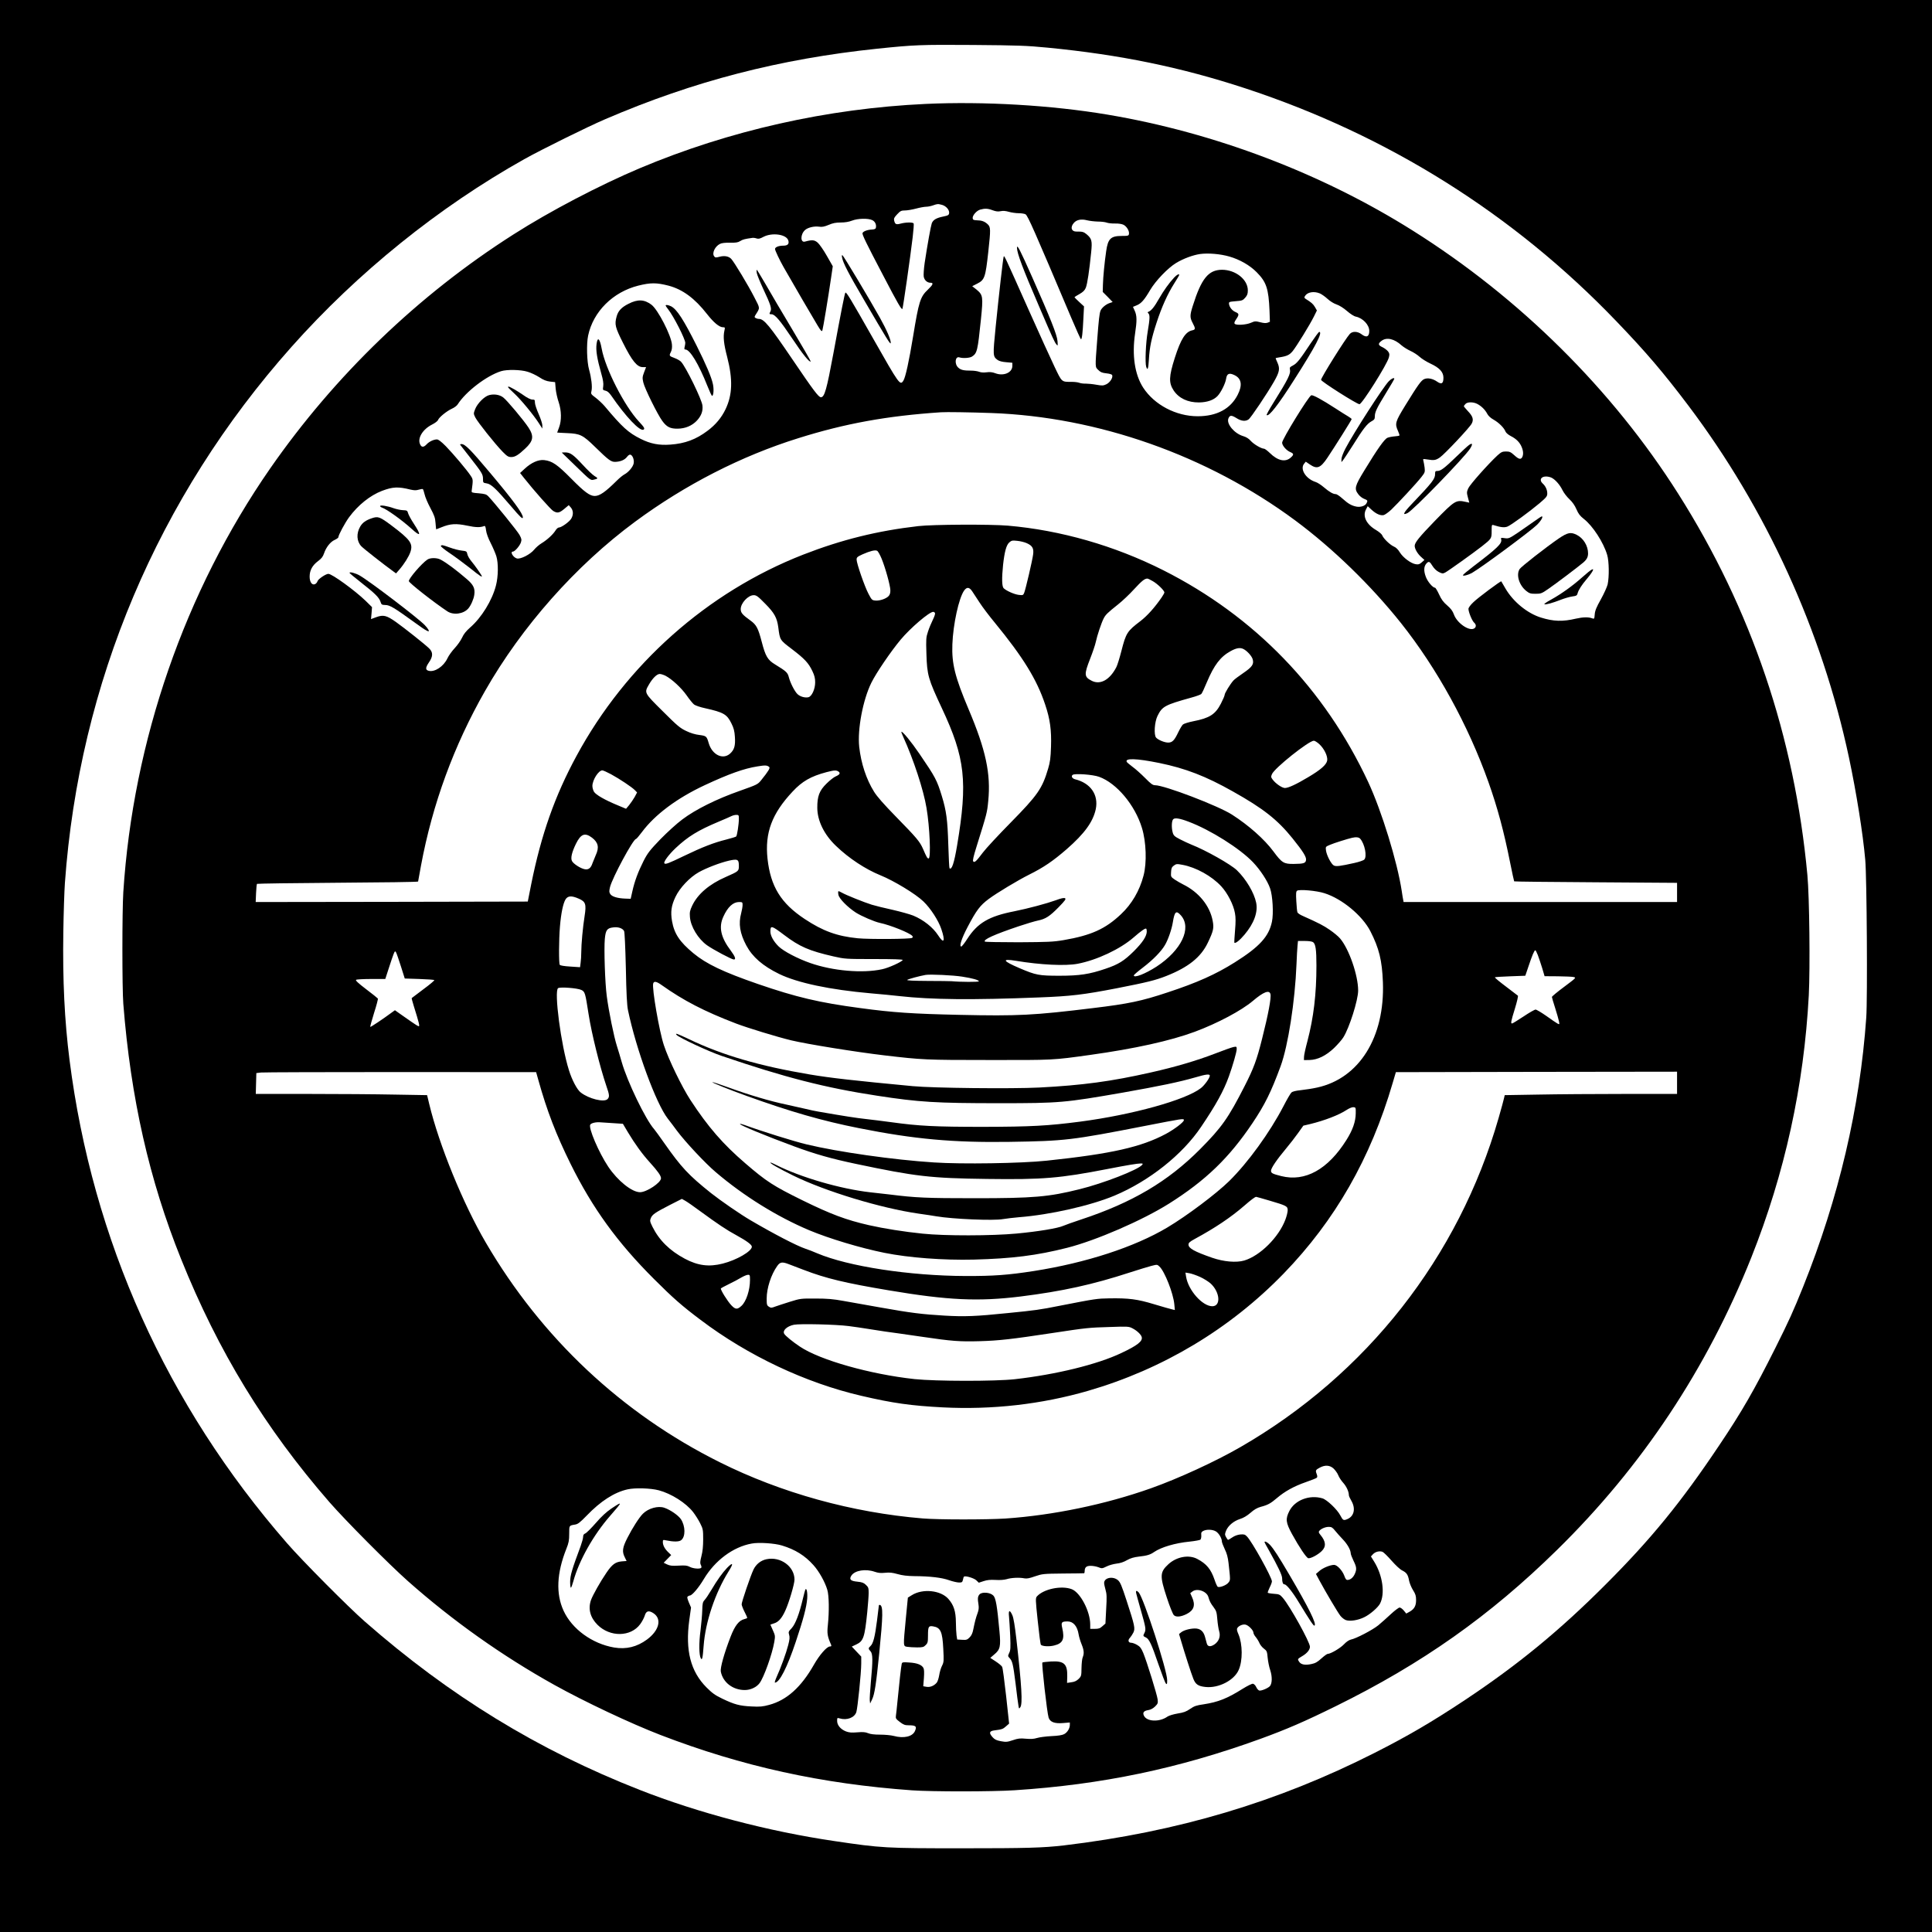 <?xml version="1.0" standalone="no"?>
<!DOCTYPE svg PUBLIC "-//W3C//DTD SVG 20010904//EN"
 "http://www.w3.org/TR/2001/REC-SVG-20010904/DTD/svg10.dtd">
<svg version="1.0" xmlns="http://www.w3.org/2000/svg"
 width="2084pt" height="2084pt" viewBox="0 0 2084 2084"
 preserveAspectRatio="xMidYMid meet">

<g transform="translate(0,2084) scale(0.1,-0.1)"
fill="#000000" stroke="none">
<path d="M0 10420 l0 -10420 10420 0 10420 0 0 10420 0 10420 -10420 0 -10420
0 0 -10420z m11300 9906 c782 -76 1438 -211 2130 -438 1538 -505 2897 -1357
4006 -2514 318 -331 505 -550 776 -909 840 -1114 1440 -2427 1732 -3795 80
-377 151 -820 176 -1105 17 -188 25 -1497 11 -1700 -69 -977 -296 -1943 -681
-2905 -108 -268 -152 -365 -301 -663 -226 -451 -360 -684 -604 -1047 -411
-614 -734 -1010 -1225 -1501 -498 -499 -948 -868 -1520 -1248 -356 -236 -612
-386 -973 -569 -1050 -532 -2126 -852 -3352 -998 -225 -26 -401 -31 -1100 -31
-821 0 -864 2 -1375 78 -709 104 -1469 304 -2100 552 -1095 429 -2050 1014
-2965 1816 -179 157 -671 652 -840 846 -1297 1489 -2098 3269 -2345 5211 -54
425 -75 859 -67 1379 3 209 11 448 17 530 155 2157 1002 4162 2444 5783 713
802 1590 1509 2511 2025 188 105 683 350 875 432 953 410 1882 650 2935 760
395 41 467 44 1030 40 492 -4 577 -7 805 -29z"/>
<path d="M9985 19719 c-1059 -49 -2119 -287 -3085 -694 -433 -183 -967 -462
-1360 -713 -1029 -655 -1928 -1521 -2627 -2527 -919 -1325 -1478 -2938 -1583
-4570 -13 -206 -13 -1033 0 -1201 80 -1019 280 -1902 623 -2754 401 -998 908
-1827 1602 -2625 174 -199 638 -666 845 -850 483 -428 1018 -807 1580 -1120
331 -184 826 -417 1145 -540 881 -339 1737 -527 2715 -597 216 -15 862 -15
1105 1 941 61 1764 233 2650 554 285 104 477 187 812 352 931 458 1664 975
2387 1685 917 899 1618 1955 2097 3156 361 907 568 1850 620 2828 15 295 7
1061 -15 1296 -138 1490 -605 2871 -1394 4115 -711 1123 -1709 2112 -2862
2837 -981 618 -2140 1058 -3296 1252 -602 101 -1331 144 -1959 115z m177
-1089 c44 -13 80 -54 76 -89 -3 -21 -11 -26 -65 -37 -73 -15 -107 -35 -122
-72 -10 -28 -47 -229 -77 -429 -9 -62 -13 -128 -10 -147 7 -39 38 -66 73 -66
36 0 27 -22 -28 -74 -82 -77 -98 -128 -159 -501 -45 -274 -83 -447 -106 -482
-35 -54 -44 -41 -325 454 -248 437 -290 506 -300 496 -8 -8 -46 -204 -129
-653 -73 -393 -96 -475 -135 -475 -25 0 -80 73 -305 405 -250 369 -309 440
-364 440 -12 0 -28 5 -36 10 -13 8 -13 12 -1 32 51 81 52 67 -12 191 -64 126
-217 380 -249 414 -27 29 -74 38 -128 23 -39 -10 -45 -10 -57 6 -25 34 10 107
63 133 19 10 57 14 108 13 63 -1 86 2 111 18 27 17 50 23 130 34 11 2 32 -1
46 -6 20 -7 37 -3 74 17 93 49 247 28 268 -38 12 -38 -6 -57 -54 -57 -50 0
-89 -16 -89 -36 0 -15 49 -119 94 -198 102 -179 327 -565 364 -625 38 -63 47
-71 53 -54 7 20 63 355 95 575 l17 116 -64 112 c-35 62 -79 125 -98 142 -35
31 -62 33 -138 12 -50 -14 -51 77 0 124 30 28 99 44 151 37 33 -5 56 -1 104
19 46 20 79 26 131 26 47 0 87 7 121 20 63 25 177 27 220 5 30 -15 45 -48 38
-81 -2 -13 -13 -18 -43 -20 -48 -2 -94 -19 -101 -38 -6 -15 38 -106 224 -460
154 -296 198 -371 206 -358 7 11 85 555 111 774 9 76 14 142 10 148 -8 14 -85
13 -140 -2 -49 -13 -60 -8 -70 33 -5 22 1 34 33 68 34 36 44 41 84 41 24 0 78
9 119 20 41 11 90 20 109 20 19 0 53 7 75 15 49 17 51 17 97 5z m545 -58 c36
-13 58 -16 87 -10 26 6 54 3 89 -7 28 -8 76 -15 107 -15 31 0 64 -6 73 -12 26
-20 93 -172 492 -1115 54 -128 102 -233 105 -233 11 0 19 71 26 220 l7 135
-52 48 c-28 26 -51 49 -51 51 0 2 24 18 54 34 41 24 57 40 69 70 16 41 37 181
57 379 13 125 7 149 -50 197 -31 25 -45 29 -105 28 -57 -2 -74 45 -32 93 30
35 80 45 142 29 28 -7 80 -13 117 -14 37 0 79 -5 95 -11 15 -6 56 -11 91 -10
39 1 74 -5 92 -14 34 -18 63 -66 58 -98 -3 -20 -9 -22 -78 -22 -119 0 -149
-30 -168 -165 -18 -123 -33 -280 -35 -362 l-2 -77 54 -54 53 -55 -33 -11 c-41
-14 -86 -52 -98 -83 -12 -32 -19 -94 -36 -318 -23 -300 -23 -287 12 -321 24
-24 41 -31 87 -36 37 -4 60 -11 63 -20 10 -27 -24 -79 -63 -98 -34 -16 -45
-16 -108 -5 -38 7 -89 12 -113 12 -24 -1 -56 3 -71 9 -15 6 -52 10 -82 10
-111 0 -104 -6 -185 163 -40 83 -165 358 -278 611 -271 607 -264 593 -271 575
-7 -21 -51 -409 -86 -755 -31 -314 -31 -319 21 -358 17 -12 50 -21 93 -24 l66
-6 0 -34 c0 -73 -95 -113 -184 -79 -32 12 -58 15 -95 10 -32 -4 -61 -2 -80 6
-16 6 -53 12 -83 12 -84 0 -114 7 -142 33 -43 40 -33 125 13 110 39 -12 111
-7 136 9 55 36 61 61 96 401 25 247 22 263 -47 321 l-47 37 55 28 c79 40 88
68 118 339 27 249 27 270 -7 302 -33 30 -63 41 -118 42 -33 1 -41 5 -43 22 -4
29 42 82 81 93 50 14 83 13 134 -7z m2553 -499 c112 -32 221 -94 295 -169 105
-106 129 -176 139 -417 l4 -118 -25 -10 c-17 -6 -42 -5 -79 5 -51 13 -58 13
-101 -6 -51 -22 -156 -29 -174 -11 -8 8 -4 21 15 49 34 50 33 61 -7 78 -36 15
-66 53 -70 88 -2 22 2 23 72 29 67 5 77 8 102 37 23 26 29 42 29 80 0 117
-132 222 -279 222 -146 -1 -222 -94 -315 -390 -32 -101 -32 -125 -1 -184 32
-60 31 -72 -4 -79 -73 -15 -124 -94 -189 -298 -64 -201 -66 -269 -12 -351 56
-84 153 -130 273 -129 88 1 158 25 200 69 37 39 85 135 93 187 8 55 33 66 89
39 77 -36 89 -108 36 -212 -77 -152 -225 -232 -432 -232 -233 0 -467 123 -588
309 -91 141 -122 350 -87 584 21 139 20 192 -4 245 l-19 42 39 16 c50 20 84
59 146 165 59 100 191 238 280 292 79 48 183 86 259 97 88 12 218 1 315 -27z
m-6050 -314 c153 -40 284 -137 416 -306 72 -92 133 -143 172 -143 23 0 24 -2
16 -37 -15 -65 -7 -143 30 -284 62 -241 57 -408 -18 -564 -43 -90 -107 -167
-193 -231 -124 -94 -245 -139 -403 -150 -121 -9 -214 9 -319 62 -134 67 -197
124 -389 353 -24 28 -68 69 -97 91 -52 39 -53 40 -44 77 9 42 -2 137 -26 223
-25 86 -30 280 -11 370 55 259 267 470 541 539 134 33 195 33 325 0z m7027
-84 c20 -9 57 -35 83 -59 27 -25 67 -50 97 -60 30 -10 75 -38 113 -71 34 -30
76 -57 94 -60 77 -16 146 -89 146 -155 0 -63 -31 -76 -84 -35 -43 32 -97 34
-126 3 -47 -51 -310 -471 -310 -495 0 -18 387 -263 414 -263 28 0 296 426 317
503 9 34 8 44 -8 66 -11 14 -38 35 -61 46 -48 22 -50 38 -9 69 55 41 137 22
216 -50 21 -18 64 -45 95 -59 31 -14 75 -42 99 -64 23 -21 76 -54 117 -73 97
-45 140 -91 140 -152 0 -64 -20 -76 -69 -42 -46 32 -101 43 -138 27 -33 -14
-68 -63 -203 -282 -110 -179 -116 -198 -80 -278 11 -24 18 -46 15 -49 -2 -3
-26 -7 -52 -9 -27 -2 -61 -9 -76 -15 -32 -12 -108 -119 -249 -351 -105 -172
-112 -199 -65 -260 15 -20 43 -41 62 -48 37 -14 41 -20 25 -48 -14 -28 -64
-44 -107 -36 -53 10 -90 31 -151 86 -30 27 -62 49 -73 49 -29 0 -69 23 -129
74 -29 25 -69 51 -89 57 -106 34 -172 140 -123 198 l17 21 44 -30 c78 -53 114
-40 190 73 77 115 261 407 261 416 0 4 -17 17 -37 29 -21 12 -83 51 -138 87
-147 95 -244 148 -261 141 -29 -11 -314 -474 -314 -511 0 -31 46 -84 87 -101
40 -17 41 -28 8 -58 -59 -55 -142 -37 -228 48 -26 25 -54 46 -62 46 -30 0
-112 49 -144 85 -21 24 -48 41 -82 51 -94 28 -181 131 -159 189 15 38 32 39
86 6 53 -34 98 -39 132 -15 25 17 200 278 275 409 58 102 65 138 38 200 -12
26 -21 49 -21 51 0 2 17 6 38 9 85 13 111 26 146 68 42 52 186 286 229 373
l32 65 -21 37 c-19 33 -40 51 -100 88 -15 10 -17 16 -8 30 25 43 96 56 161 29z
m-8546 -845 c35 -10 92 -37 126 -59 45 -30 76 -42 116 -47 l55 -6 6 -72 c4
-39 18 -103 32 -143 31 -92 33 -200 4 -275 -11 -29 -20 -54 -20 -54 0 -1 49
-3 108 -6 140 -6 168 -19 302 -150 142 -139 172 -162 217 -160 57 2 101 21
126 53 15 20 29 28 39 24 24 -9 41 -59 33 -95 -8 -38 -57 -95 -99 -117 -17 -9
-54 -39 -82 -67 -124 -123 -185 -166 -239 -166 -53 0 -113 45 -251 185 -152
154 -207 192 -294 202 -62 7 -139 -27 -210 -93 l-50 -46 41 -52 c109 -138 291
-343 317 -358 44 -26 65 -22 118 22 l49 41 23 -26 c27 -32 29 -79 3 -121 -21
-34 -105 -94 -132 -94 -10 0 -27 -15 -38 -34 -27 -42 -87 -98 -149 -136 -27
-16 -62 -47 -80 -69 -41 -51 -147 -105 -186 -95 -40 10 -78 74 -43 74 20 0 73
61 86 99 9 29 8 39 -15 81 -22 41 -275 353 -339 419 -19 19 -37 24 -101 30
-71 5 -79 8 -76 26 16 121 16 124 -12 165 -40 61 -189 237 -268 318 -49 49
-79 72 -95 72 -35 0 -85 -24 -112 -54 -32 -34 -56 -33 -71 5 -27 65 31 159
130 209 32 16 61 38 65 49 9 28 94 97 149 122 25 11 54 32 63 47 87 137 311
309 468 358 64 20 213 17 286 -6z m10242 -346 c45 -23 86 -63 108 -105 12 -24
36 -47 72 -67 56 -32 112 -88 127 -128 5 -13 30 -34 57 -48 58 -29 97 -68 117
-118 18 -43 20 -81 6 -109 -16 -29 -38 -23 -86 21 -38 34 -50 40 -89 40 -40 0
-51 -6 -92 -42 -100 -93 -296 -313 -315 -355 -17 -39 -18 -47 -4 -99 l15 -56
-37 8 c-107 24 -119 16 -332 -202 -173 -179 -220 -237 -220 -272 0 -34 33 -89
74 -124 l31 -28 -29 -26 c-24 -21 -36 -25 -65 -20 -52 8 -136 71 -171 127 -19
32 -42 54 -64 63 -40 17 -113 86 -126 121 -5 13 -34 38 -66 57 -106 62 -149
150 -109 224 l18 34 41 -38 c50 -46 97 -66 132 -58 14 4 51 30 82 59 69 66
271 283 324 351 38 48 40 54 35 101 -4 27 -9 60 -13 73 -7 23 -6 23 42 16 73
-12 91 -9 136 22 51 35 322 323 343 365 23 43 12 79 -41 134 -24 26 -44 50
-44 53 0 3 7 14 17 24 20 23 82 24 126 2z m-5243 -99 c1153 -41 2333 -457
3280 -1158 406 -301 818 -701 1143 -1109 388 -489 723 -1098 942 -1713 99
-279 168 -536 235 -873 21 -106 41 -196 43 -199 3 -3 400 -7 881 -10 l876 -6
0 -104 0 -103 -1475 0 -1475 0 -4 23 c-3 12 -10 56 -16 97 -48 315 -216 861
-361 1173 -471 1008 -1226 1789 -2211 2286 -526 265 -1108 432 -1677 481 -192
16 -810 13 -966 -5 -442 -51 -826 -146 -1242 -308 -1033 -404 -1910 -1183
-2445 -2172 -233 -430 -380 -847 -488 -1383 l-37 -187 -1468 -3 -1467 -2 4 95
c2 52 7 97 10 101 4 3 396 9 872 12 476 3 866 8 866 13 0 4 14 81 31 171 124
666 355 1296 690 1883 397 697 980 1355 1619 1827 540 399 1145 709 1760 901
506 159 957 241 1540 280 54 4 314 0 540 -8z m6048 -699 c40 -21 87 -74 116
-133 14 -29 48 -73 75 -98 33 -31 58 -67 76 -109 21 -49 38 -71 80 -104 96
-75 211 -252 251 -387 21 -69 23 -238 5 -320 -7 -27 -39 -99 -73 -160 -48 -85
-63 -122 -66 -162 -4 -51 -5 -51 -30 -42 -37 14 -98 13 -172 -4 -145 -34 -242
-31 -380 12 -146 46 -297 170 -380 311 -24 41 -45 77 -46 79 -5 7 -251 -176
-301 -225 -32 -30 -53 -59 -53 -72 0 -33 38 -127 60 -147 26 -23 25 -51 0 -65
-56 -30 -185 61 -217 152 -14 38 -32 62 -72 97 -41 35 -63 64 -88 119 -18 39
-38 72 -43 72 -25 0 -81 66 -100 118 -24 63 -22 112 6 143 25 28 36 24 66 -26
17 -27 42 -52 68 -65 37 -19 43 -19 69 -6 35 19 300 208 396 283 104 82 105
84 105 165 0 68 1 70 23 63 76 -24 115 -28 148 -15 41 17 233 157 345 251 75
64 84 75 84 106 0 39 -18 79 -49 107 -40 36 -21 76 36 76 19 0 46 -6 61 -14z
m-12311 -127 c41 -9 61 -10 90 -1 20 6 40 9 44 6 4 -2 12 -28 19 -56 6 -29 34
-95 62 -147 43 -81 52 -105 56 -163 3 -37 6 -68 7 -68 1 0 28 11 61 24 92 37
153 41 273 16 94 -20 141 -21 185 -4 9 4 15 -10 19 -47 4 -32 23 -85 51 -139
24 -47 51 -111 60 -140 23 -76 21 -218 -4 -315 -41 -161 -156 -348 -280 -455
-44 -39 -69 -71 -86 -109 -14 -30 -49 -80 -78 -111 -29 -31 -66 -81 -80 -112
-41 -87 -136 -150 -201 -134 -37 9 -37 33 0 88 47 67 48 112 3 155 -49 47
-261 215 -356 283 -102 72 -136 81 -213 53 l-57 -21 6 65 5 64 -69 68 c-115
111 -362 291 -402 291 -27 0 -109 -55 -117 -79 -3 -12 -15 -26 -25 -31 -33
-17 -60 20 -60 80 0 68 29 121 90 167 38 28 53 48 65 83 22 66 69 126 115 146
22 10 40 23 40 29 0 23 70 153 115 215 98 133 228 236 355 285 116 44 175 47
307 14z m6648 -578 c61 -27 78 -56 69 -122 -8 -64 -80 -372 -96 -413 -11 -27
-14 -28 -59 -23 -49 6 -134 44 -163 72 -19 20 -21 107 -6 253 16 142 35 213
67 241 24 21 33 23 86 17 32 -3 78 -14 102 -25z m-1567 -163 c41 -98 95 -293
96 -344 1 -28 -5 -49 -18 -63 -26 -29 -96 -53 -142 -49 -37 3 -41 6 -76 73
-42 79 -128 328 -128 369 0 24 8 31 65 57 79 35 134 49 156 38 10 -5 30 -41
47 -81z m2927 -247 c51 -29 125 -101 125 -122 0 -6 -14 -30 -30 -54 -76 -110
-155 -198 -229 -255 -142 -108 -155 -127 -205 -323 -19 -74 -43 -152 -54 -173
-71 -138 -173 -194 -265 -148 -83 42 -85 67 -18 238 27 69 55 151 61 181 14
68 61 208 85 254 20 40 43 62 155 151 47 37 125 111 174 165 81 88 112 113
141 114 6 1 33 -12 60 -28z m-1949 -108 c14 -21 51 -77 82 -125 31 -48 104
-144 162 -214 305 -372 454 -613 544 -884 53 -157 69 -276 63 -455 -4 -122
-10 -166 -31 -236 -64 -216 -112 -285 -406 -584 -130 -132 -264 -276 -297
-320 -73 -97 -90 -112 -105 -97 -8 8 2 52 37 164 111 355 113 362 125 488 29
293 -26 550 -211 987 -148 351 -184 493 -176 703 8 217 70 500 127 580 29 40
55 38 86 -7z m-2231 -136 c98 -99 126 -150 140 -252 18 -141 16 -137 146 -236
139 -106 180 -150 222 -238 23 -48 30 -78 30 -121 0 -73 -36 -152 -73 -161
-37 -8 -88 6 -117 33 -31 29 -78 121 -94 183 -13 50 -26 63 -147 137 -82 49
-105 89 -146 247 -38 145 -57 181 -119 226 -89 64 -107 85 -107 125 0 64 79
149 139 150 30 0 46 -11 126 -93z m1831 -101 c3 -8 -8 -40 -24 -72 -16 -33
-40 -89 -52 -127 -21 -63 -22 -79 -17 -240 7 -230 19 -271 167 -587 251 -535
280 -790 164 -1480 -32 -191 -58 -269 -82 -245 -3 3 -9 117 -13 253 -8 269
-21 366 -70 526 -53 172 -68 201 -242 456 -88 129 -184 246 -194 236 -2 -2 7
-28 21 -57 110 -242 218 -569 250 -764 35 -205 49 -545 23 -545 -14 0 -20 9
-61 104 -35 79 -66 116 -291 346 -131 134 -205 218 -237 270 -84 135 -140 305
-160 485 -20 188 40 506 131 690 52 106 210 338 316 465 105 126 309 300 351
300 8 0 17 -6 20 -14z m3327 -387 c39 -20 86 -72 98 -106 18 -56 -2 -86 -100
-153 -47 -32 -96 -68 -107 -81 -34 -38 -94 -136 -94 -154 0 -10 -19 -53 -41
-96 -60 -116 -123 -155 -297 -189 -51 -10 -102 -26 -112 -35 -10 -9 -32 -46
-50 -83 -42 -89 -65 -112 -109 -112 -41 0 -109 29 -131 54 -25 31 -16 168 15
232 51 104 78 119 365 199 52 14 101 32 108 39 7 6 34 64 60 127 79 187 147
276 259 337 61 33 100 39 136 21z m-6235 -288 c69 -36 171 -130 228 -211 30
-44 67 -88 80 -99 14 -11 69 -30 122 -41 197 -44 234 -65 282 -164 25 -50 33
-82 37 -143 7 -97 -6 -141 -53 -183 -78 -68 -192 -12 -229 113 -22 76 -26 79
-101 89 -44 5 -95 20 -142 43 -66 31 -96 56 -253 213 -202 200 -201 198 -149
288 39 68 86 114 116 114 14 0 41 -9 62 -19z m7052 -737 c54 -49 94 -133 86
-178 -9 -46 -69 -99 -206 -180 -127 -76 -213 -116 -250 -116 -31 0 -101 48
-133 92 -18 24 -18 30 -7 57 26 65 398 361 452 361 10 0 36 -16 58 -36z
m-1726 -204 c284 -58 504 -143 796 -308 328 -184 480 -304 642 -505 115 -143
150 -200 146 -233 -4 -35 -25 -42 -133 -43 -107 -1 -127 11 -219 135 -97 131
-266 281 -447 397 -150 96 -729 317 -830 317 -25 0 -45 15 -108 79 -43 43
-103 97 -134 119 -30 23 -58 46 -62 52 -27 44 103 40 349 -10z m-4207 -43 c13
-10 -7 -44 -85 -141 -39 -48 -42 -49 -233 -117 -248 -87 -476 -200 -619 -308
-61 -45 -161 -137 -237 -214 -114 -119 -137 -148 -181 -234 -59 -117 -97 -219
-121 -328 l-18 -80 -59 2 c-82 3 -143 21 -161 49 -13 20 -13 31 -3 75 25 101
250 519 280 519 5 0 33 33 63 73 141 190 381 369 682 509 258 120 419 178 565
201 84 14 104 13 127 -6z m-1707 -78 c94 -51 230 -142 259 -173 l23 -24 -26
-49 c-15 -26 -42 -66 -60 -88 l-33 -39 -91 38 c-136 56 -236 113 -255 146 -9
15 -17 43 -17 62 1 66 66 168 107 168 10 0 52 -19 93 -41z m2455 28 c23 -17
13 -33 -31 -52 -19 -8 -63 -42 -98 -77 -78 -76 -101 -137 -100 -263 1 -138 73
-287 201 -409 140 -135 320 -253 481 -318 143 -58 380 -201 463 -282 77 -74
162 -205 193 -298 45 -132 28 -165 -34 -68 -56 87 -160 169 -270 214 -35 14
-135 42 -222 62 -88 19 -188 44 -224 55 -84 26 -280 105 -323 130 -18 11 -36
18 -38 15 -3 -3 -3 -20 1 -39 8 -41 100 -134 188 -191 60 -38 201 -99 259
-111 114 -24 322 -108 349 -140 8 -10 8 -15 -2 -22 -20 -13 -460 -16 -585 -4
-223 22 -377 78 -573 208 -257 170 -368 351 -401 650 -30 280 47 486 270 724
104 112 197 165 366 210 85 22 106 23 130 6z m2810 -56 c189 -68 387 -303 463
-552 46 -151 54 -375 17 -514 -42 -162 -127 -308 -244 -417 -168 -159 -322
-228 -619 -279 -113 -19 -168 -21 -484 -23 -196 0 -360 3 -364 7 -22 21 99 76
366 166 80 27 172 54 205 61 83 17 127 45 225 145 70 72 81 88 68 96 -11 6
-42 0 -100 -22 -97 -35 -298 -89 -448 -119 -272 -53 -396 -126 -506 -297 -29
-46 -59 -83 -65 -83 -25 0 4 89 68 210 95 181 135 234 228 303 87 65 317 203
435 262 157 78 257 146 407 276 192 168 284 295 313 432 31 154 -56 280 -223
321 -32 8 -46 34 -26 48 25 17 218 3 284 -21z m-3885 -453 c0 -59 -19 -181
-29 -191 -4 -4 -52 -19 -107 -33 -133 -33 -257 -81 -452 -175 -172 -83 -206
-96 -216 -81 -10 16 49 95 122 164 133 125 241 191 462 284 63 26 126 54 140
61 14 7 37 13 53 13 25 0 27 -3 27 -42z m4850 -31 c237 -89 554 -289 696 -438
78 -82 156 -200 184 -281 28 -78 39 -273 20 -361 -33 -159 -135 -271 -401
-438 -203 -128 -408 -220 -725 -324 -279 -93 -421 -123 -804 -169 -637 -78
-809 -87 -1440 -73 -502 11 -717 25 -1070 73 -444 59 -689 117 -1105 260 -373
129 -556 216 -696 332 -148 123 -206 210 -230 346 -17 100 -8 167 37 261 46
98 155 213 254 268 84 46 224 100 322 123 95 21 108 15 108 -56 0 -57 -2 -58
-142 -120 -177 -77 -302 -184 -361 -308 -25 -53 -29 -72 -25 -121 7 -105 88
-238 184 -307 68 -48 267 -154 290 -154 25 0 14 32 -32 94 -109 144 -134 255
-81 369 47 104 105 157 169 157 36 0 38 -2 38 -32 0 -18 -7 -58 -15 -88 -31
-114 -14 -218 55 -348 67 -125 177 -221 355 -308 198 -96 546 -170 990 -209
99 -8 239 -22 310 -30 340 -38 779 -43 1505 -14 340 13 476 29 837 99 327 64
416 86 533 132 238 94 373 202 448 358 61 128 68 158 53 237 -30 162 -150 310
-319 393 -26 13 -66 36 -90 52 -42 29 -43 31 -40 80 2 42 8 55 30 71 26 19 32
20 95 8 145 -27 314 -121 416 -231 68 -73 133 -200 148 -289 9 -46 9 -98 1
-189 -6 -69 -9 -128 -7 -131 11 -11 59 27 110 88 102 121 146 243 125 344 -22
108 -109 254 -207 349 -66 64 -337 217 -493 278 -30 12 -85 38 -122 57 -58 30
-69 40 -78 72 -15 53 -12 127 5 144 17 18 71 10 165 -26z m-6434 -173 c68 -52
79 -106 40 -189 -12 -28 -28 -67 -35 -86 -17 -53 -43 -73 -84 -65 -45 8 -125
60 -138 90 -15 32 0 94 43 183 53 108 97 125 174 67z m8286 -11 c50 -57 76
-193 44 -225 -8 -9 -57 -26 -108 -37 -157 -35 -195 -39 -220 -27 -28 14 -78
109 -85 163 -5 39 -5 40 43 60 44 19 187 64 239 76 43 10 73 6 87 -10z m-385
-588 c190 -60 408 -241 495 -410 94 -184 126 -314 135 -550 22 -593 -255
-1037 -709 -1136 -49 -11 -127 -23 -174 -28 -57 -6 -91 -14 -104 -26 -10 -9
-49 -76 -86 -148 -146 -281 -381 -606 -585 -807 -141 -138 -455 -374 -668
-501 -354 -211 -877 -381 -1438 -469 -282 -44 -439 -55 -738 -54 -606 2 -1267
104 -1600 245 -38 17 -96 39 -129 50 -92 31 -341 160 -593 308 -109 64 -318
208 -423 291 -243 194 -321 278 -505 540 -48 69 -97 136 -109 150 -92 103
-290 513 -350 725 -14 50 -37 126 -51 170 -32 98 -89 378 -110 540 -19 141
-31 507 -21 617 9 95 24 116 88 124 55 8 103 -8 120 -39 6 -13 13 -162 19
-401 5 -275 12 -401 23 -453 89 -426 303 -1007 429 -1169 26 -33 70 -91 99
-131 87 -117 304 -350 419 -447 300 -256 661 -480 1007 -626 215 -90 554 -192
812 -244 264 -53 634 -81 965 -73 412 11 677 44 1005 127 312 79 812 296 1100
477 395 249 648 493 900 868 133 198 201 335 304 615 80 219 155 696 171 1100
3 80 8 169 11 198 l5 52 73 0 c43 0 79 -5 90 -13 27 -20 36 -79 36 -252 0
-308 -30 -559 -97 -815 -20 -74 -37 -151 -37 -170 l-1 -35 60 1 c88 2 178 46
266 130 38 37 83 88 99 114 64 100 160 402 160 505 0 165 -99 450 -195 562
-18 22 -68 63 -110 92 -68 47 -115 72 -292 151 -29 12 -55 30 -58 39 -4 9 -9
63 -12 119 -5 83 -3 106 8 114 25 17 210 1 296 -27z m-8043 -59 c73 -32 82
-59 62 -187 -19 -119 -36 -304 -36 -390 0 -36 -3 -88 -7 -114 l-6 -48 -105 7
c-67 4 -109 11 -114 19 -11 17 -10 269 2 412 12 145 34 249 60 293 25 40 65
43 144 8z m6495 -181 c119 -136 4 -376 -263 -551 -124 -80 -246 -127 -246 -95
0 5 44 43 98 84 109 83 198 174 238 243 34 57 73 170 85 245 19 118 36 133 88
74z m-4281 -210 c168 -127 268 -171 535 -232 120 -27 128 -28 435 -28 203 0
311 -3 309 -10 -6 -19 -153 -86 -222 -100 -212 -46 -532 -18 -775 67 -135 47
-288 127 -341 179 -55 54 -89 115 -89 162 0 68 13 64 148 -38z m3912 39 c0
-52 -44 -119 -139 -214 -106 -105 -167 -143 -307 -190 -173 -59 -279 -75 -494
-75 -223 0 -255 6 -433 82 -183 78 -196 105 -38 79 264 -44 533 -57 665 -32
209 40 461 159 605 285 79 69 124 100 134 94 4 -2 7 -15 7 -29z m4218 -256
c11 -29 32 -92 47 -140 l26 -88 142 -1 c78 -1 156 -4 172 -8 29 -7 26 -9 -102
-105 -73 -54 -133 -104 -133 -110 0 -6 16 -60 35 -119 19 -59 37 -124 41 -143
7 -36 6 -36 -17 -24 -13 7 -67 44 -120 82 -53 37 -105 68 -115 68 -11 0 -70
-34 -131 -75 -62 -41 -117 -75 -123 -75 -16 0 -12 21 31 161 22 72 37 135 32
139 -4 4 -63 49 -131 100 -68 51 -121 95 -117 98 3 3 78 8 167 11 l161 6 34
100 c39 117 63 175 74 175 4 0 16 -24 27 -52z m-12263 -123 l41 -130 156 -5
c86 -3 159 -8 163 -12 4 -3 -49 -48 -117 -98 -68 -51 -125 -94 -127 -96 -2 -2
9 -43 24 -91 55 -176 64 -213 52 -213 -7 0 -42 22 -79 48 -37 26 -92 65 -123
86 l-55 39 -43 -31 c-83 -62 -220 -153 -223 -149 -3 2 16 70 41 151 26 80 44
150 41 155 -4 5 -60 51 -127 101 -88 67 -117 95 -108 101 8 5 82 9 164 9 l151
0 38 117 c21 65 44 134 52 153 14 33 16 34 27 15 6 -11 29 -78 52 -150z m6055
-110 c110 -17 177 -36 179 -50 1 -9 -202 -8 -294 1 -16 1 -133 3 -259 3 -150
1 -227 4 -220 11 9 9 136 43 199 54 52 8 296 -3 395 -19z m-3244 -90 c237
-168 458 -283 805 -416 124 -47 437 -143 594 -181 172 -41 692 -125 1005 -162
409 -48 440 -50 1125 -50 704 -1 687 -2 1095 55 480 67 865 152 1129 250 244
91 502 228 626 333 114 97 177 121 189 73 10 -39 -23 -216 -90 -481 -57 -228
-91 -320 -188 -510 -177 -347 -247 -446 -481 -682 -347 -349 -733 -577 -1285
-759 -80 -26 -165 -57 -189 -67 -59 -27 -272 -62 -506 -84 -266 -25 -774 -26
-1013 -1 -198 20 -418 55 -577 91 -250 57 -412 118 -722 270 -312 154 -384
200 -614 398 -241 207 -401 391 -592 683 -91 140 -234 433 -286 591 -49 146
-131 618 -115 666 8 27 36 22 90 -17z m-866 -53 c40 -19 43 -30 79 -262 33
-211 121 -565 191 -772 35 -100 36 -120 13 -144 -37 -37 -200 3 -288 71 -39
29 -95 134 -128 241 -86 272 -162 854 -117 885 23 15 208 1 250 -19z m-463
-972 c93 -333 191 -587 348 -905 235 -475 504 -847 899 -1241 207 -207 302
-290 504 -442 510 -385 1130 -678 1732 -818 342 -80 537 -107 880 -125 535
-27 1063 33 1565 178 805 233 1531 667 2111 1265 556 574 939 1243 1177 2058
l34 115 1516 3 1517 2 0 -120 0 -120 -568 0 c-313 0 -731 -3 -930 -7 l-361 -6
-7 -31 c-3 -17 -30 -114 -59 -216 -431 -1500 -1424 -2765 -2786 -3550 -269
-155 -666 -338 -965 -444 -491 -174 -1055 -291 -1569 -326 -198 -13 -730 -13
-892 1 -761 63 -1526 275 -2191 607 -1053 525 -1919 1338 -2521 2367 -245 418
-505 1055 -611 1496 l-23 96 -351 6 c-193 4 -609 7 -924 7 l-573 0 3 113 3
112 50 6 c28 3 707 5 1509 5 l1459 -1 24 -85z m8817 -360 c-1 -88 -32 -178
-100 -286 -200 -319 -446 -455 -704 -390 -95 24 -110 32 -110 58 1 29 62 119
160 236 41 49 101 126 132 170 l57 80 73 17 c155 38 310 97 393 152 29 19 61
32 75 30 24 -2 25 -5 24 -67z m-8012 -105 l107 -7 54 -91 c75 -125 154 -235
238 -327 85 -94 119 -142 119 -170 0 -47 -155 -150 -226 -150 -88 0 -241 123
-343 275 -102 153 -216 419 -194 454 11 17 60 29 108 25 17 -1 78 -5 137 -9z
m7083 -836 c183 -54 195 -60 195 -104 0 -19 -11 -64 -25 -101 -72 -191 -273
-390 -444 -441 -87 -25 -221 -13 -346 30 -192 67 -255 102 -255 142 0 19 13
31 68 61 218 118 389 233 531 356 76 66 117 97 131 98 3 0 68 -18 145 -41z
m-6139 -116 c183 -134 286 -203 385 -256 113 -62 169 -103 169 -125 0 -49
-164 -144 -314 -182 -149 -38 -268 -22 -408 52 -165 88 -277 199 -350 345 -28
57 -29 66 -18 93 16 40 48 61 205 142 l130 66 36 -20 c20 -11 94 -62 165 -115z
m1114 -631 c240 -92 443 -141 920 -221 636 -107 963 -122 1418 -66 448 56 778
128 1182 260 91 29 194 61 229 70 63 16 64 16 88 -7 56 -52 149 -288 160 -406
l6 -63 -29 7 c-16 3 -103 28 -193 55 -184 56 -274 67 -486 64 -131 -2 -146 -4
-535 -80 -216 -43 -259 -49 -562 -79 -339 -35 -465 -40 -683 -27 -236 14 -361
29 -685 87 -140 25 -320 57 -400 71 -115 21 -178 26 -305 26 -156 1 -163 0
-275 -35 -63 -20 -135 -43 -159 -52 -39 -15 -46 -15 -67 -1 -22 14 -24 23 -24
88 0 111 47 257 113 350 30 44 54 48 122 22 33 -13 107 -41 165 -63z m4275
-76 c40 -18 90 -50 113 -70 102 -93 114 -246 19 -246 -107 0 -260 173 -283
319 l-7 44 43 -7 c23 -4 75 -22 115 -40z m-4855 -33 c0 -109 -41 -233 -92
-279 -44 -41 -65 -40 -108 5 -43 45 -121 171 -114 183 3 4 42 25 87 47 45 22
105 53 132 70 28 16 60 30 73 30 20 1 22 -3 22 -56z m1065 -497 c66 -9 147
-20 180 -26 127 -21 312 -48 365 -54 30 -4 143 -20 250 -36 316 -47 404 -53
619 -47 209 6 347 22 776 87 382 58 397 59 625 66 194 7 207 6 245 -14 46 -23
92 -65 100 -93 14 -45 -45 -92 -220 -174 -258 -123 -705 -232 -1147 -282 -215
-24 -853 -23 -1083 1 -478 52 -1020 205 -1236 350 -77 51 -159 118 -170 139
-20 35 29 81 104 97 61 13 452 4 592 -14z m5229 -1536 c18 -17 42 -49 51 -72
9 -24 34 -61 55 -84 34 -38 60 -94 60 -133 0 -8 12 -35 27 -60 48 -83 30 -166
-43 -197 -42 -18 -48 -14 -76 39 -32 63 -145 171 -194 185 -140 41 -297 -20
-356 -137 -43 -85 -39 -124 28 -247 79 -144 156 -258 176 -262 25 -5 103 36
144 76 51 49 47 104 -13 176 -19 23 -21 31 -12 43 20 24 66 43 103 43 29 0 40
-7 68 -42 18 -22 55 -64 82 -92 50 -52 85 -114 86 -151 0 -11 14 -47 30 -80
33 -67 36 -91 16 -138 -16 -39 -45 -66 -75 -69 -19 -3 -26 5 -42 49 -21 54
-76 113 -108 113 -41 0 -120 -32 -157 -64 l-39 -34 39 -73 c67 -124 196 -342
225 -379 15 -19 42 -40 60 -46 45 -15 131 -1 196 31 63 30 149 105 171 147 56
108 29 303 -62 451 l-36 58 22 24 c25 27 70 38 103 26 12 -5 56 -48 97 -95 45
-51 91 -94 115 -106 48 -24 63 -45 75 -112 6 -28 25 -74 43 -102 26 -41 32
-61 32 -106 0 -63 -20 -98 -73 -127 l-33 -18 -27 33 c-15 18 -35 32 -45 32 -9
0 -52 -32 -94 -71 -42 -39 -103 -94 -136 -121 -60 -49 -239 -143 -296 -154
-19 -4 -49 -24 -74 -51 -40 -42 -144 -103 -175 -103 -8 0 -38 -22 -68 -49 -43
-39 -65 -52 -109 -61 -66 -14 -110 -6 -130 23 -21 30 -20 32 29 61 54 31 86
70 86 103 0 50 -216 439 -293 528 -31 35 -38 39 -95 43 -34 2 -64 8 -67 11 -2
4 7 29 20 56 14 27 25 57 25 67 0 42 -216 432 -270 485 -21 22 -31 24 -72 21
-29 -3 -62 -15 -86 -32 -21 -14 -41 -26 -45 -26 -3 0 -13 13 -22 30 -14 26
-14 33 1 70 22 53 81 103 150 125 36 11 75 34 112 66 39 35 72 54 111 65 77
20 107 37 174 94 85 73 187 129 311 172 60 21 114 42 120 48 7 7 7 20 -2 42
-14 37 -11 43 36 68 56 29 105 26 146 -10z m-7279 -235 c138 -37 295 -137 372
-236 23 -30 57 -83 75 -119 31 -62 33 -70 33 -175 0 -74 -6 -133 -19 -181 -14
-56 -16 -76 -7 -93 7 -12 9 -26 6 -31 -10 -17 -88 -11 -125 9 -29 15 -50 17
-121 13 -69 -4 -93 -1 -123 13 l-37 18 40 41 41 42 -31 30 c-38 36 -59 75 -59
110 0 24 2 26 33 19 82 -17 142 -17 165 2 48 38 46 151 -3 226 -28 41 -112
100 -178 123 -68 24 -173 -5 -232 -64 -39 -38 -114 -155 -167 -260 -54 -105
-60 -149 -28 -211 l19 -39 -52 -4 c-68 -6 -104 -32 -165 -122 -66 -96 -148
-242 -167 -295 -33 -95 -9 -188 70 -267 135 -135 359 -132 461 7 20 27 42 69
49 92 15 52 44 59 95 25 92 -62 60 -186 -71 -283 -109 -80 -224 -108 -355 -86
-237 41 -454 199 -545 397 -84 183 -74 405 30 667 26 65 31 91 31 163 0 91 -2
88 63 99 31 5 53 22 125 96 151 157 298 252 442 284 80 18 248 13 335 -10z
m6011 -444 c31 -19 64 -74 64 -108 0 -10 14 -47 31 -83 23 -46 34 -89 41 -150
21 -190 21 -183 -2 -212 -21 -27 -90 -54 -114 -45 -6 3 -22 37 -35 77 -39 114
-87 172 -186 224 -91 49 -224 24 -312 -57 -92 -85 -94 -125 -17 -359 31 -96
65 -179 76 -190 24 -24 76 -19 138 12 79 40 97 96 59 180 l-20 45 22 17 c49
40 154 5 173 -57 14 -49 24 -68 58 -113 28 -38 33 -53 39 -130 4 -48 13 -106
20 -128 17 -55 -3 -109 -51 -142 -42 -28 -72 -25 -82 8 -3 14 -13 47 -20 74
-17 62 -53 91 -111 90 -54 -1 -119 -19 -147 -42 l-22 -18 22 -74 c36 -123 109
-351 132 -408 24 -61 53 -81 132 -89 140 -15 308 71 357 183 45 100 43 279 -2
385 -17 38 -20 56 -12 68 15 25 61 44 90 36 32 -8 83 -61 83 -85 0 -10 11 -32
25 -48 14 -17 32 -46 40 -65 7 -18 29 -46 48 -60 32 -24 35 -31 41 -99 4 -40
16 -101 28 -135 22 -68 21 -140 -3 -170 -20 -23 -96 -55 -117 -48 -9 3 -24 20
-32 38 -8 18 -24 33 -35 35 -11 1 -60 -23 -110 -54 -168 -106 -266 -144 -422
-168 -78 -11 -101 -19 -146 -50 -42 -29 -69 -39 -133 -49 -47 -8 -93 -22 -110
-33 -87 -62 -225 -56 -255 10 -16 34 -1 52 49 60 23 3 50 18 71 38 30 30 33
36 28 78 -7 53 -116 405 -155 500 -22 52 -35 69 -67 87 -22 13 -50 23 -63 23
-31 0 -39 27 -14 53 11 12 27 37 37 56 22 44 15 77 -72 343 -54 166 -69 201
-94 223 -55 46 -149 27 -149 -30 0 -12 7 -45 15 -73 13 -44 15 -79 7 -209 l-8
-156 -32 -28 c-26 -24 -41 -29 -82 -29 l-50 0 0 46 c0 143 -107 347 -200 382
-111 42 -302 2 -374 -77 -17 -19 -17 -32 8 -267 14 -136 29 -251 34 -256 17
-17 89 -21 141 -8 96 23 117 68 89 190 -14 61 -7 70 58 70 61 0 105 -51 119
-140 4 -25 18 -72 31 -104 27 -66 30 -101 13 -143 -7 -15 -12 -67 -13 -115 -1
-83 -2 -89 -31 -118 -22 -21 -44 -32 -78 -36 l-47 -7 2 70 c3 135 -34 169
-176 161 -48 -3 -89 -8 -92 -11 -10 -9 50 -541 67 -594 15 -48 65 -67 156 -59
l73 6 0 -26 c0 -38 -27 -82 -62 -100 -21 -11 -67 -18 -137 -21 -58 -3 -128
-12 -154 -20 -36 -11 -68 -13 -122 -8 -62 6 -84 3 -140 -16 -60 -20 -73 -21
-128 -11 -48 9 -68 18 -89 42 -43 47 -38 68 20 75 79 10 91 14 124 44 l33 29
-32 296 c-18 162 -37 305 -43 316 -6 12 -38 38 -70 59 l-58 38 43 37 c64 53
71 86 56 249 -25 276 -40 360 -66 386 -34 35 -122 42 -149 13 -20 -23 -22 -45
-11 -112 5 -32 2 -58 -10 -90 -19 -52 -29 -90 -46 -174 -8 -43 -20 -68 -40
-88 -25 -26 -35 -29 -81 -26 l-53 3 -7 45 c-3 25 -7 89 -7 142 -1 117 -23 185
-81 251 -83 94 -278 114 -395 40 l-42 -26 -22 -226 c-29 -308 -30 -297 17
-305 20 -3 68 -6 105 -6 59 0 71 3 92 25 22 21 25 33 25 102 0 97 6 108 55
100 81 -13 101 -57 110 -243 7 -130 6 -143 -13 -181 -12 -22 -26 -69 -31 -103
-6 -35 -18 -72 -28 -82 -30 -34 -72 -50 -110 -43 l-34 6 7 88 c4 59 3 94 -5
109 -18 34 -68 54 -151 59 -70 5 -78 4 -83 -13 -6 -20 -29 -225 -47 -414 -6
-63 -13 -129 -16 -147 -4 -28 0 -35 42 -67 39 -30 55 -36 95 -36 79 0 91 -12
68 -63 -27 -60 -121 -81 -228 -52 -30 8 -96 14 -147 14 -62 0 -105 5 -131 16
-29 12 -55 14 -116 9 -61 -5 -87 -3 -122 10 -58 23 -95 67 -95 113 0 34 1 35
28 27 77 -23 159 8 179 68 14 44 53 425 53 525 l0 74 -51 54 -51 54 47 22 c79
37 92 75 120 351 8 81 15 174 15 206 0 52 -3 62 -30 87 -23 22 -41 29 -91 34
-75 7 -92 25 -65 66 37 56 153 75 251 41 38 -13 65 -16 112 -11 47 5 79 2 135
-14 52 -15 106 -21 179 -22 171 -1 298 -16 376 -44 40 -14 89 -25 108 -25 31
0 36 3 42 30 3 17 8 32 12 34 17 11 108 -17 132 -40 l27 -26 52 17 c39 13 73
16 128 13 48 -3 91 0 120 8 50 16 139 20 192 9 26 -5 56 1 115 22 77 26 88 28
300 30 121 1 223 2 228 3 4 0 7 9 7 21 0 43 18 59 65 59 25 0 62 -7 83 -15 37
-15 41 -15 88 8 27 14 76 27 108 31 39 4 78 17 112 37 39 22 74 32 131 39 84
9 121 20 162 49 76 52 227 97 381 112 58 6 111 16 118 21 7 6 11 27 10 46 -3
30 1 38 22 49 36 18 100 16 136 -6z m-4681 -152 c142 -43 247 -108 339 -211
60 -66 125 -182 150 -267 19 -63 21 -234 6 -379 -10 -93 -5 -123 35 -214 5
-14 2 -18 -13 -18 -33 0 -113 -92 -172 -196 -138 -243 -293 -383 -483 -434
-70 -19 -99 -22 -192 -17 -126 6 -183 21 -314 84 -77 37 -108 59 -170 121
-172 173 -230 398 -186 726 l19 136 -24 56 c-19 47 -20 58 -9 65 8 5 17 9 21
9 24 0 96 86 150 177 120 201 316 347 516 383 77 15 249 3 327 -21z"/>
<path d="M9084 18059 c11 -57 67 -166 234 -451 248 -425 287 -488 290 -469 5
30 -42 140 -118 276 -109 195 -389 663 -402 671 -8 5 -9 -3 -4 -27z"/>
<path d="M8163 17896 c3 -19 35 -97 70 -173 80 -170 93 -212 78 -241 -15 -29
-14 -32 12 -32 36 0 93 -68 225 -265 109 -164 184 -257 197 -244 2 3 -86 156
-196 340 -110 184 -241 405 -290 492 -50 86 -93 157 -96 157 -3 0 -3 -15 0
-34z"/>
<path d="M10970 18167 c0 -58 63 -226 236 -627 154 -359 169 -390 189 -415 16
-19 16 -17 12 36 -6 70 -75 242 -273 689 -131 295 -164 360 -164 317z"/>
<path d="M12666 17847 c-56 -60 -113 -140 -166 -232 -48 -85 -82 -127 -112
-138 -10 -4 -11 -7 0 -18 17 -18 15 -58 -8 -196 -21 -120 -30 -339 -16 -380
15 -45 23 -21 29 80 7 131 28 229 83 397 55 169 118 308 189 421 30 47 55 89
55 93 0 16 -26 3 -54 -27z"/>
<path d="M6781 17564 c-77 -39 -113 -76 -130 -139 -23 -85 -16 -114 70 -285
96 -192 151 -260 212 -260 l36 0 -21 -55 c-19 -50 -20 -61 -9 -110 14 -64 155
-349 206 -417 47 -64 85 -83 165 -82 83 1 156 32 208 88 47 51 66 103 59 162
-7 65 -177 413 -230 471 -11 12 -41 30 -66 39 -63 23 -65 27 -46 64 12 23 16
49 13 84 -8 99 -152 378 -221 429 -77 58 -147 61 -246 11z"/>
<path d="M7180 17544 c0 -3 13 -23 29 -43 58 -74 181 -315 183 -359 0 -9 -3
-29 -7 -44 -5 -22 -4 -28 8 -28 49 0 144 -157 237 -392 24 -60 46 -108 51
-108 16 0 21 73 9 127 -16 76 -75 213 -175 413 -141 281 -213 393 -276 426
-29 14 -59 19 -59 8z"/>
<path d="M6435 17130 c-9 -69 4 -153 52 -324 18 -62 24 -102 20 -131 -6 -41
-5 -43 23 -49 21 -4 40 -20 63 -53 159 -231 311 -390 349 -367 16 10 7 26 -52
89 -156 168 -361 570 -400 785 -20 110 -44 132 -55 50z"/>
<path d="M14139 17138 c-120 -181 -150 -218 -192 -240 -32 -16 -38 -23 -33
-43 11 -44 -18 -103 -177 -358 -44 -70 -77 -130 -74 -134 22 -22 125 109 298
382 229 358 311 515 269 515 -5 0 -46 -55 -91 -122z"/>
<path d="M14981 16728 c-61 -62 -378 -555 -468 -726 -25 -48 -43 -96 -43 -115
l0 -32 20 25 c11 14 58 86 105 160 109 175 152 230 198 255 31 17 37 25 37 53
0 47 19 87 120 252 50 81 90 150 90 154 0 16 -31 3 -59 -26z"/>
<path d="M5480 16664 c0 -4 29 -33 65 -66 71 -65 206 -228 267 -322 l38 -59 0
34 c0 19 -18 74 -40 124 -22 49 -40 104 -40 122 0 30 -3 33 -28 33 -18 0 -55
18 -98 49 -63 44 -145 91 -159 91 -3 0 -5 -3 -5 -6z"/>
<path d="M5276 16578 c-52 -14 -127 -90 -151 -152 -18 -47 -18 -48 2 -89 25
-50 213 -286 294 -369 49 -50 62 -58 95 -58 40 0 77 23 152 94 85 80 93 131
34 222 -52 80 -233 296 -274 327 -39 30 -98 39 -152 25z"/>
<path d="M4967 16038 c5 -7 50 -65 100 -128 131 -167 143 -186 143 -235 0 -42
1 -43 39 -49 49 -7 100 -56 260 -243 105 -124 131 -148 131 -123 0 41 -105
184 -354 480 -210 250 -269 310 -308 310 -15 0 -18 -4 -11 -12z"/>
<path d="M6061 15957 c2 -1 72 -69 156 -151 147 -143 153 -148 185 -141 51 11
53 16 11 40 -21 13 -78 67 -127 121 -103 111 -135 134 -190 134 -22 0 -37 -1
-35 -3z"/>
<path d="M15845 16039 c-17 -12 -77 -68 -135 -124 -128 -124 -169 -155 -203
-155 -24 0 -27 -4 -27 -32 0 -54 -27 -89 -253 -326 -89 -93 -104 -126 -44 -96
63 32 605 591 674 694 32 50 27 68 -12 39z"/>
<path d="M16547 15215 c-43 -30 -121 -84 -174 -121 -93 -62 -100 -65 -142 -59
-41 6 -43 5 -38 -14 11 -43 -39 -92 -301 -291 -61 -47 -112 -89 -112 -94 0
-14 60 2 104 28 109 64 622 444 693 513 45 43 73 93 54 93 -5 0 -42 -25 -84
-55z"/>
<path d="M16816 15033 c-136 -93 -406 -304 -424 -331 -40 -62 -6 -174 71 -236
34 -27 47 -31 100 -31 58 0 67 3 139 53 76 52 316 233 375 283 39 33 53 60 53
100 0 81 -50 163 -121 199 -65 33 -98 27 -193 -37z"/>
<path d="M17075 14620 c-108 -97 -232 -186 -344 -248 -47 -25 -79 -48 -72 -50
17 -6 89 14 178 49 39 15 94 31 122 35 44 6 52 10 58 33 8 35 47 95 97 153 23
26 49 61 59 78 32 53 -3 35 -98 -50z"/>
<path d="M4100 15381 c0 -5 9 -12 20 -16 50 -16 216 -135 323 -232 96 -87 103
-68 22 56 -31 47 -59 99 -63 115 -8 29 -12 31 -56 33 -27 1 -71 11 -100 21
-64 24 -146 37 -146 23z"/>
<path d="M4011 15250 c-65 -22 -100 -47 -125 -89 -44 -75 -39 -160 11 -213 24
-26 245 -199 342 -269 l33 -24 35 40 c53 61 103 141 120 191 30 90 0 132 -203
285 -127 95 -145 102 -213 79z"/>
<path d="M4755 14951 c-3 -5 39 -39 92 -75 54 -36 152 -108 218 -160 113 -91
145 -112 129 -83 -22 37 -72 108 -107 150 -22 26 -43 62 -46 80 -6 30 -10 32
-61 38 -30 3 -88 18 -128 33 -81 29 -88 30 -97 17z"/>
<path d="M4610 14804 c-61 -41 -200 -202 -200 -232 0 -18 266 -227 415 -326
66 -44 174 -29 226 30 28 32 59 102 65 148 10 68 -9 108 -79 168 -118 102
-224 180 -285 212 -40 21 -111 21 -142 0z"/>
<path d="M3770 14661 c0 -4 56 -51 124 -104 150 -117 195 -162 210 -207 10
-32 14 -35 52 -36 48 0 96 -29 313 -186 132 -97 172 -117 152 -80 -6 11 -23
32 -38 48 -71 75 -592 472 -703 536 -45 26 -110 43 -110 29z"/>
<path d="M7298 9677 c24 -29 346 -179 487 -227 681 -232 1117 -344 1675 -429
454 -70 637 -81 1320 -81 649 0 704 5 1335 115 395 70 603 113 780 164 115 34
155 38 155 18 0 -24 -56 -103 -96 -134 -163 -128 -739 -288 -1304 -362 -346
-45 -530 -55 -1045 -56 -522 0 -693 9 -990 50 -93 13 -219 28 -280 35 -93 10
-224 30 -511 80 -27 4 -90 18 -140 30 -49 11 -141 32 -205 46 -169 35 -398
103 -607 179 -101 37 -186 65 -188 62 -6 -5 185 -82 366 -147 477 -172 821
-271 1215 -349 597 -119 1016 -157 1625 -148 596 9 671 18 1455 171 421 82
425 83 425 63 0 -21 -100 -97 -192 -147 -267 -143 -587 -216 -1288 -290 -273
-29 -916 -39 -1216 -19 -436 28 -1034 113 -1374 195 -138 33 -483 141 -669
209 -24 9 -46 14 -49 11 -9 -10 284 -131 583 -241 230 -85 400 -133 665 -189
650 -137 805 -155 1418 -163 601 -8 782 7 1302 108 205 40 319 59 354 59 25 0
27 -2 15 -16 -44 -53 -418 -199 -675 -262 -332 -83 -496 -97 -1129 -97 -523 0
-637 5 -915 40 -63 7 -159 18 -213 24 -319 36 -751 161 -1017 296 -27 14 -53
25 -57 25 -24 0 87 -64 242 -140 351 -172 945 -352 1353 -411 75 -10 162 -24
192 -29 177 -30 619 -49 720 -30 36 6 112 15 170 20 336 26 774 125 1034 234
372 157 730 440 932 741 162 240 243 387 300 545 42 117 84 263 84 294 0 27
-2 28 -35 22 -19 -4 -110 -36 -202 -72 -192 -74 -428 -144 -688 -202 -427 -97
-741 -139 -1205 -163 -299 -15 -1145 -6 -1365 15 -635 60 -884 88 -1110 126
-546 92 -943 208 -1304 381 -127 60 -152 69 -133 46z"/>
<path d="M13640 4205 c0 -3 21 -42 47 -87 100 -179 143 -269 143 -302 0 -44 9
-66 25 -66 22 0 86 -80 155 -194 125 -205 160 -257 169 -251 26 15 -60 189
-272 550 -117 199 -168 278 -210 323 -27 28 -57 42 -57 27z"/>
<path d="M6595 4568 c-54 -37 -107 -85 -169 -157 -50 -57 -101 -108 -113 -112
-16 -6 -23 -17 -23 -36 0 -15 -12 -59 -26 -98 -95 -255 -114 -320 -114 -388 0
-38 4 -66 9 -63 4 3 16 34 25 68 61 224 217 501 398 708 136 156 137 160 13
78z"/>
<path d="M12256 3653 c3 -16 26 -95 49 -178 55 -192 58 -213 40 -249 -17 -32
-16 -34 17 -50 34 -17 60 -72 133 -286 37 -107 73 -202 81 -210 12 -12 14 -7
14 37 0 106 -253 885 -307 946 -23 25 -34 21 -27 -10z"/>
<path d="M9480 3521 c0 -6 -9 -79 -20 -163 -22 -174 -41 -247 -70 -273 -25
-23 -25 -30 0 -57 25 -27 26 -97 4 -329 -8 -92 -14 -182 -12 -201 l4 -33 22
46 c26 55 43 165 76 494 41 411 43 511 8 523 -7 2 -12 -1 -12 -7z"/>
<path d="M10884 3403 c3 -32 9 -126 13 -209 5 -129 3 -156 -11 -184 -15 -32
-15 -35 3 -54 32 -34 39 -65 66 -278 13 -112 27 -219 31 -238 5 -33 7 -34 20
-15 26 36 15 228 -42 730 -17 147 -31 234 -44 262 -28 63 -44 56 -36 -14z"/>
<path d="M8268 4021 c-62 -13 -113 -54 -141 -113 -32 -68 -127 -347 -127 -373
0 -11 14 -47 30 -79 17 -32 30 -62 30 -67 0 -4 -14 -10 -31 -14 -57 -13 -102
-70 -148 -189 -70 -181 -113 -336 -106 -376 22 -117 129 -200 259 -200 62 0
126 30 159 74 46 60 136 311 159 444 11 65 10 70 -15 126 -15 32 -27 59 -27
61 0 1 18 7 39 14 48 14 85 56 122 138 40 87 99 287 99 334 0 142 -151 252
-302 220z"/>
<path d="M7843 3928 c-52 -55 -107 -132 -169 -237 -27 -46 -60 -95 -73 -109
-21 -23 -24 -37 -26 -112 -1 -47 -10 -146 -19 -220 -18 -133 -16 -263 3 -297
15 -27 21 1 31 134 19 258 124 570 268 801 57 90 51 107 -15 40z"/>
<path d="M8687 3694 c-3 -5 -14 -49 -26 -97 -39 -166 -81 -275 -121 -319 -35
-36 -37 -42 -28 -72 8 -25 6 -51 -10 -112 -21 -82 -79 -244 -126 -346 -14 -32
-22 -58 -17 -58 49 0 132 163 225 441 81 242 116 374 123 465 5 65 -6 120 -20
98z"/>
</g>
</svg>
